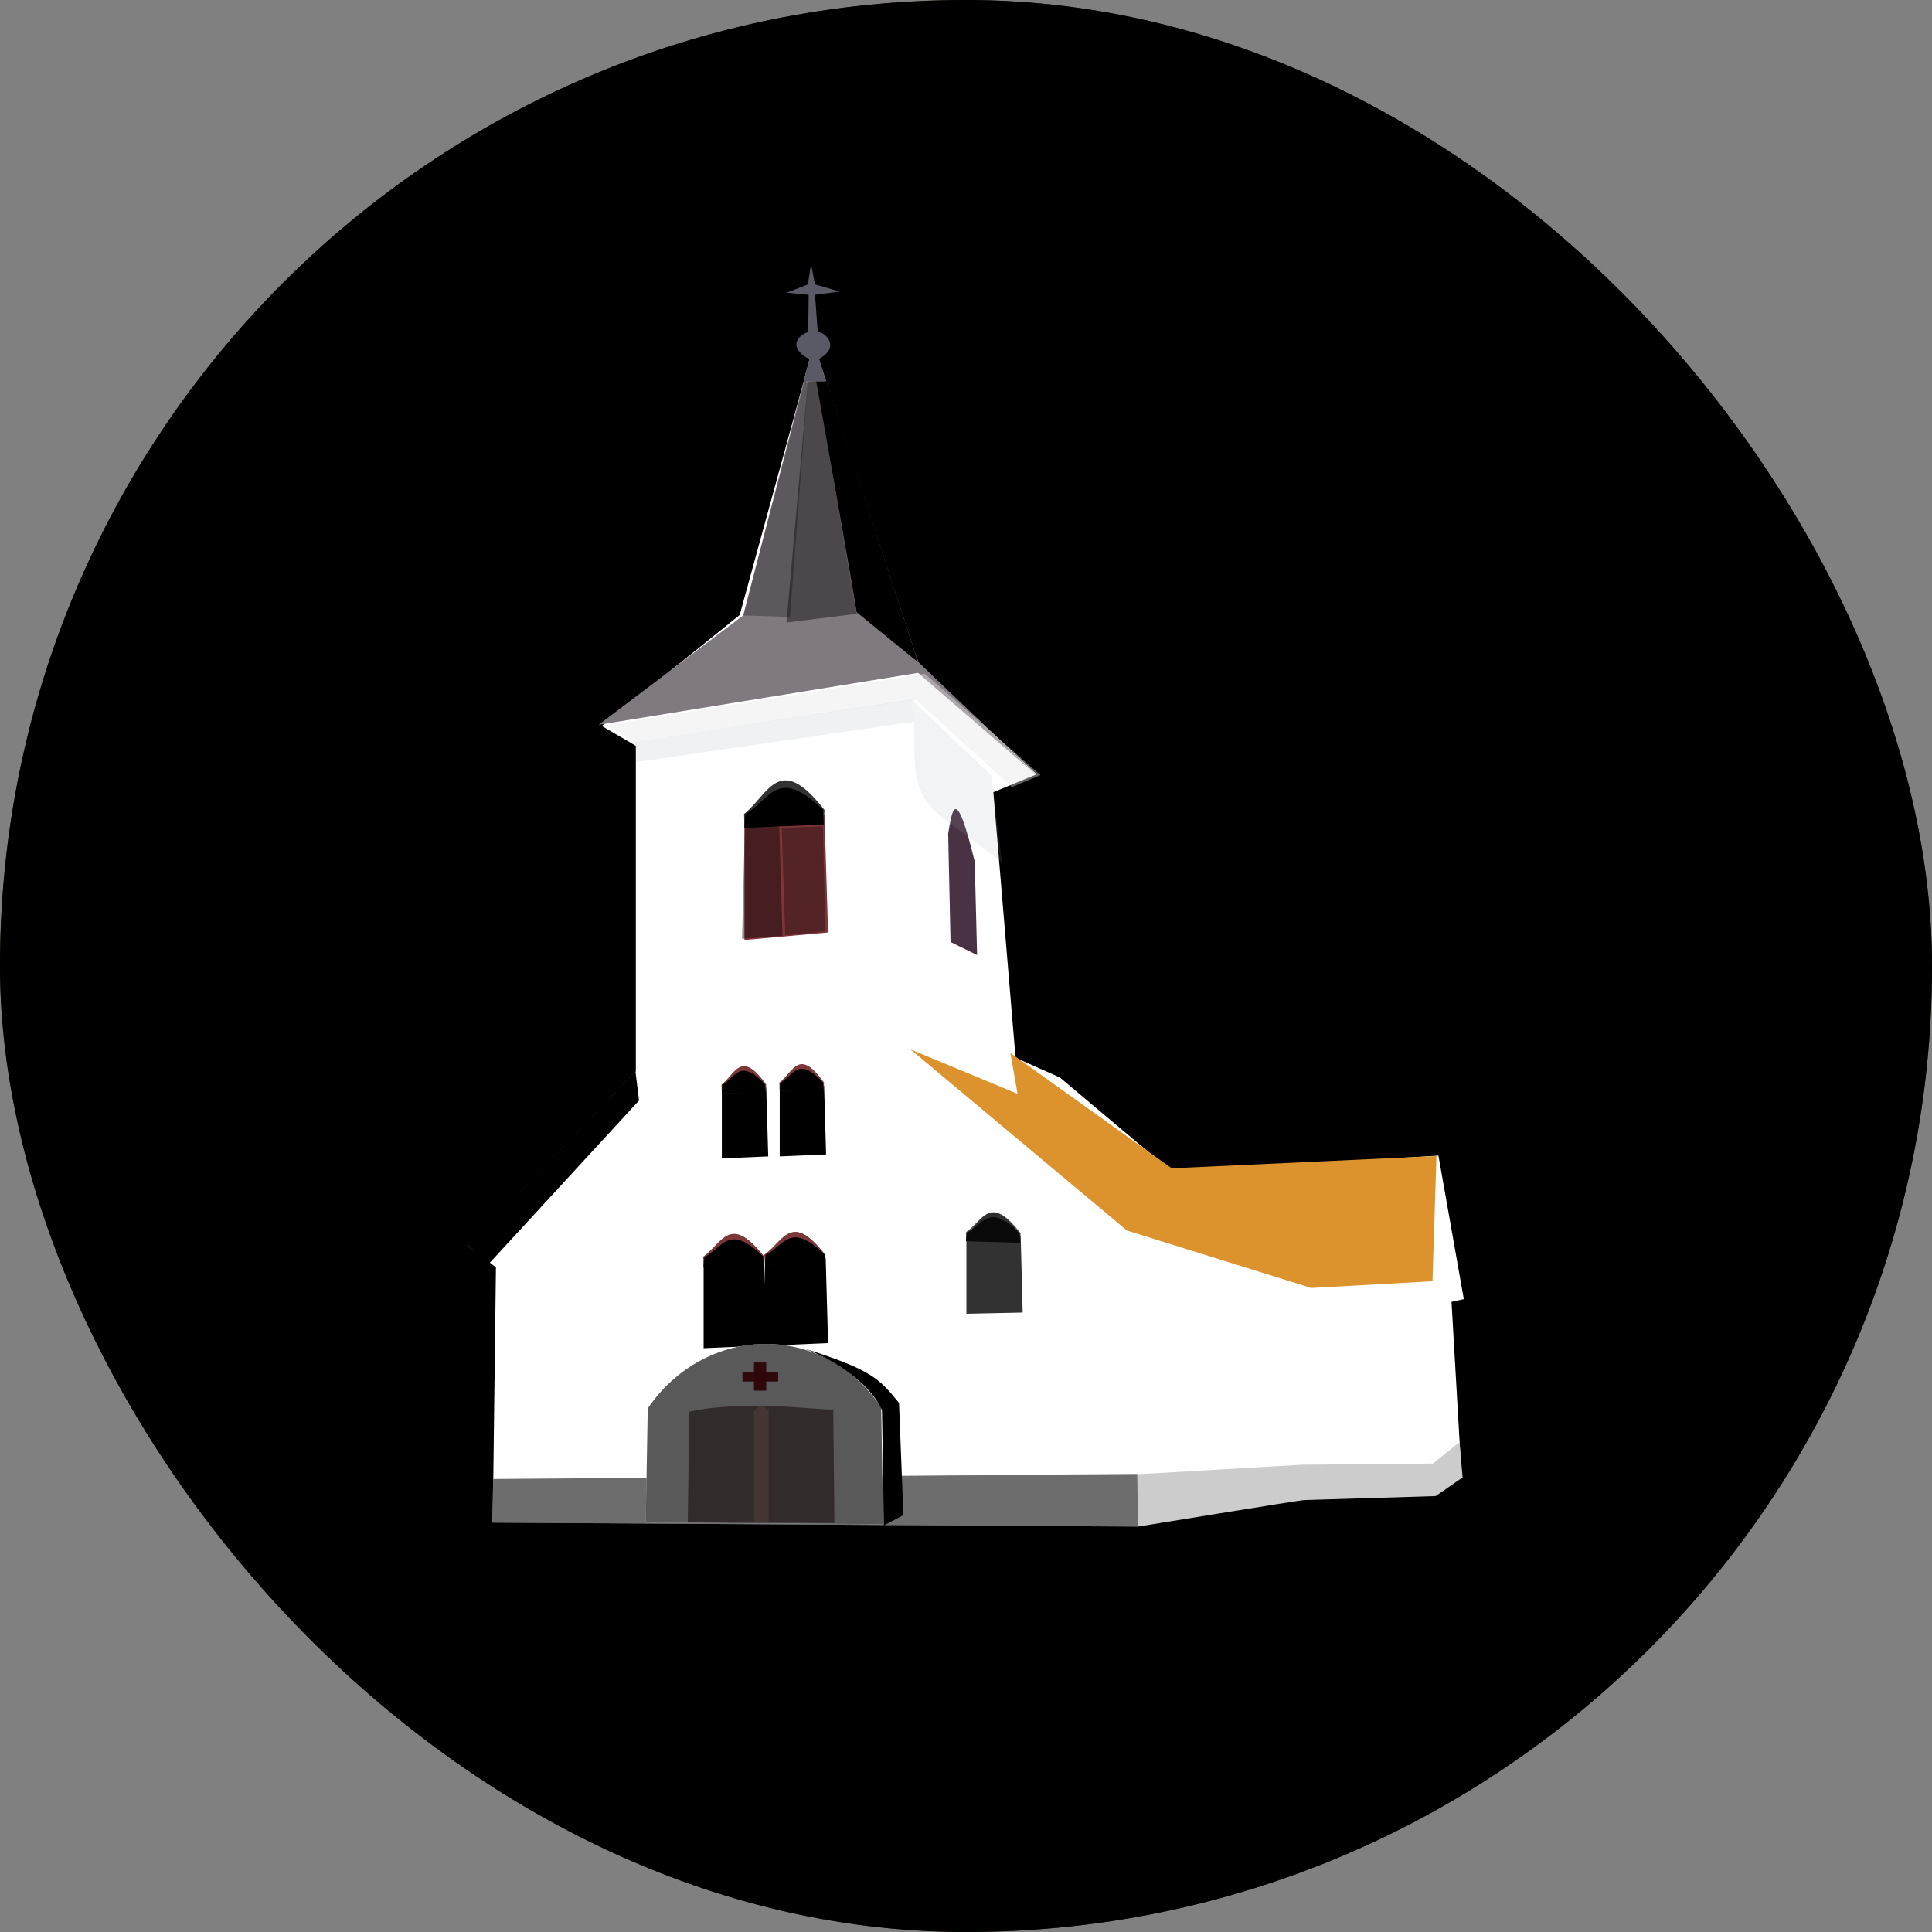 <svg id="bg_ore_church" width="200" height="200" xmlns="http://www.w3.org/2000/svg" version="1.1" xmlns:xlink="http://www.w3.org/1999/xlink" xmlns:svgjs="http://svgjs.com/svgjs" class="bgs" preserveAspectRatio="xMidYMin slice"><rect width="100%" height="100%" fill="#808080" stroke="none"/><rect id="solid_rect_ore_church" width="200" height="200" opacity="1.00" fill="#402500" class="reds" rx="117.29" ry="117.29"/><defs id="SvgjsDefs1206"><pattern id="SvgjsPattern1407" x="0" y="0" width="44" height="44" patternUnits="userSpaceOnUse" patternTransform="matrix(1,0,0,1,0,0)"><ellipse id="circ" rx="10" ry="10" cx="11" cy="11" stroke-opacity="1" stroke-width="0.2" opacity="1" stroke="#ffffff" fill="#402500" class="reds"/></pattern></defs><rect id="rect_ore_church" width="100%" height="100%" fill="black" class="blacks" opacity="1.00" rx="117.29" ry="117.29"/><svg id="th_ore_church" preserveAspectRatio="xMidYMid meet" viewBox="-6.657 -6.657 38.434 48.746" class="svg_thumb" data-uid="ore_church" data-keyword="church" data-coll="ore" data-complex="true" data-c="{&quot;333333&quot;:[&quot;ore_church_l_11&quot;],&quot;807980&quot;:[&quot;ore_church_l_2&quot;],&quot;ffffff&quot;:[&quot;ore_church_l_1&quot;,&quot;ore_church_l_34&quot;],&quot;000000&quot;:[&quot;ore_church_l_3&quot;,&quot;ore_church_l_4&quot;,&quot;ore_church_l_5&quot;,&quot;ore_church_l_7&quot;,&quot;ore_church_l_9&quot;,&quot;ore_church_l_12&quot;,&quot;ore_church_l_13&quot;,&quot;ore_church_l_14&quot;,&quot;ore_church_l_15&quot;,&quot;ore_church_l_17&quot;,&quot;ore_church_l_19&quot;,&quot;ore_church_l_21&quot;,&quot;ore_church_l_22&quot;,&quot;ore_church_l_24&quot;,&quot;ore_church_l_26&quot;,&quot;ore_church_l_27&quot;,&quot;ore_church_l_31&quot;,&quot;ore_church_l_35&quot;,&quot;ore_church_l_36&quot;],&quot;595a65&quot;:[&quot;ore_church_l_6&quot;],&quot;7c3839&quot;:[&quot;ore_church_l_8&quot;,&quot;ore_church_l_16&quot;,&quot;ore_church_l_18&quot;,&quot;ore_church_l_20&quot;],&quot;7d3539&quot;:[&quot;ore_church_l_10&quot;],&quot;2e2e2e&quot;:[&quot;ore_church_l_23&quot;],&quot;4a3245&quot;:[&quot;ore_church_l_25&quot;],&quot;a1a8b5&quot;:[&quot;ore_church_l_28&quot;],&quot;dc3d2d&quot;:[&quot;ore_church_l_29&quot;],&quot;cccccc&quot;:[&quot;ore_church_l_30&quot;],&quot;edeff1&quot;:[&quot;ore_church_l_32&quot;],&quot;e6e6e6&quot;:[&quot;ore_church_l_33&quot;],&quot;312b2c&quot;:[&quot;ore_church_l_37&quot;],&quot;2e0724&quot;:[&quot;ore_church_l_38&quot;,&quot;ore_church_l_39&quot;],&quot;523c38&quot;:[&quot;ore_church_l_40&quot;]}" data-colors="[&quot;#ffffff&quot;,&quot;#807980&quot;,&quot;#000000&quot;,&quot;#595a65&quot;,&quot;#7c3839&quot;,&quot;#7d3539&quot;,&quot;#333333&quot;,&quot;#2e2e2e&quot;,&quot;#4a3245&quot;,&quot;#a1a8b5&quot;,&quot;#dc3d2d&quot;,&quot;#cccccc&quot;,&quot;#edeff1&quot;,&quot;#e6e6e6&quot;,&quot;#312b2c&quot;,&quot;#2e0724&quot;,&quot;#523c38&quot;]" style="overflow: visible;"><path id="ore_church_l_1" d="M24.44 31.04L20.91 31.17L16.91 31.81L0.62 31.71L0.7 25.32L0.01 24.78L4.23 20.37V12.16L3.37 11.66L6.85 8.86L8.61 2.44L11.11 9.47L11.39 10.11L14.34 12.88L13.25 13.33L13.81 20.03L14.93 20.53L17.76 22.91L24.48 22.5L25.12 26.12L24.81 26.19L25.06 30.52L24.44 31.04Z " data-color-original="#ffffff" fill="#ffffff" class="whites"/><path id="ore_church_l_2" d="M14.36 12.92L11.35 10.32L3.29 11.63L6.94 8.87L8.61 2.4H8.85L11.35 10.04L14.36 12.92Z " data-color-original="#807980" fill="#807980" class="grays"/><path id="ore_church_l_3" d="M8.57 2.98L8.79 2.96L9.8 8.83L8.03 9.05L8.57 2.98Z " fill="#000000" class="blacks" opacity=".413"/><path id="ore_church_l_4" d="M8.12 8.91L6.94 8.87L8.49 2.95L8.57 3.01Z " fill="#000000" class="blacks" opacity=".27"/><path id="ore_church_l_5" d="M9.8 8.79C9.8 8.71 8.74 2.73 8.78 2.96C8.78 2.97 9.02 2.91 9.04 2.97C9.33 3.81 11.35 10.05 11.35 10.05L9.8 8.79Z " fill="#000000" class="blacks"/><path id="ore_church_l_6" d="M8.47 2.97L8.61 2.41C7.99 2.07 8.4 1.76 8.58 1.72L8.59 0.78L8.03 0.73L8.57 0.52L8.65 0L8.75 0.52L9.38 0.7L8.75 0.78L8.82 1.72C8.97 1.7 9.43 2.08 8.85 2.4L9.02 2.97H8.47Z " data-color-original="#595a65" fill="#595a65" class="grays"/><path id="ore_church_l_7" d="M7.57 22.52L6.4 22.57V20.8C6.7 20.42 6.95 19.8 7.52 20.79Z " fill="#000000" class="blacks"/><path id="ore_church_l_8" d="M7.51 20.91L6.4 20.92L6.39 20.71C6.74 20.44 6.88 19.81 7.52 20.71L7.5 20.91Z " data-color-original="#7c3839" fill="#7c3839" class="undefineds"/><path id="ore_church_l_9" d="M7.51 20.93L6.4 20.92L6.41 20.72C6.75 20.52 6.85 20.03 7.49 20.7L7.51 20.93Z " fill="#000000" class="blacks"/><path id="ore_church_l_10" d="M9.08 16.87L6.97 17.06V14.03C7.51 13.35 7.96 12.27 8.99 13.91Z " data-color-original="#7d3539" fill="#7d3539" class="undefineds"/><path id="ore_church_l_11" d="M8.97 14.13L6.97 14.23L6.96 13.88C7.58 13.39 7.84 12.3 8.99 13.78L8.97 14.13Z " data-color-original="#333333" fill="#333333" class="grays"/><path id="ore_church_l_12" d="M8.97 14.15L6.97 14.23L6.99 13.89C7.62 13.52 7.8 12.66 8.95 13.77L8.97 14.15Z " fill="#000000" class="blacks"/><path id="ore_church_l_13" d="M9.01 16.84L8 16.94L7.91 14.23L8.95 14.19L9.01 16.84Z " fill="#000000" class="blacks" opacity=".339"/><path id="ore_church_l_14" d="M6.91 17.03L7.93 16.95L7.85 14.21L6.98 14.19Z " fill="#000000" class="blacks" opacity=".439"/><path id="ore_church_l_15" d="M9.03 22.47L7.86 22.52V20.75C8.16 20.37 8.41 19.75 8.98 20.74L9.03 22.47Z " fill="#000000" class="blacks"/><path id="ore_church_l_16" d="M8.97 20.86L7.86 20.87L7.85 20.66C8.2 20.39 8.34 19.76 8.98 20.66L8.96 20.86Z " data-color-original="#7c3839" fill="#7c3839" class="undefineds"/><path id="ore_church_l_17" d="M8.97 20.88L7.86 20.87L7.87 20.67C8.22 20.47 8.31 19.98 8.95 20.65L8.97 20.88ZM9.08 27.23L7.49 27.3V25.11C7.9 24.64 8.24 23.87 9.02 25.09Z " fill="#000000" class="blacks"/><path id="ore_church_l_18" d="M9 25.25L7.49 25.26L7.47 25C7.95 24.67 8.14 23.89 9.01 25L8.99 25.25Z " data-color-original="#7c3839" fill="#7c3839" class="undefineds"/><path id="ore_church_l_19" d="M9 25.27L7.49 25.26L7.5 25.01C7.98 24.77 8.11 24.15 8.99 24.99L9.01 25.27ZM7.54 27.29L5.94 27.36V25.17C6.35 24.7 6.69 23.92 7.47 25.14Z " fill="#000000" class="blacks"/><path id="ore_church_l_20" d="M7.46 25.3L5.94 25.31L5.93 25.05C6.4 24.72 6.6 23.94 7.47 25.05L7.45 25.3Z " data-color-original="#7c3839" fill="#7c3839" class="undefineds"/><path id="ore_church_l_21" d="M7.46 25.32L5.94 25.31L5.96 25.06C6.43 24.82 6.57 24.2 7.44 25.04L7.46 25.32Z " fill="#000000" class="blacks"/><path id="ore_church_l_22" d="M13.99 26.46L12.57 26.49V24.53C12.93 24.12 13.24 23.44 13.94 24.54L13.99 26.46Z " fill="#000000" class="blacks" opacity=".804"/><path id="ore_church_l_23" d="M13.92 24.68L12.56 24.66L12.56 24.43C12.99 24.14 13.16 23.45 13.94 24.46L13.92 24.68Z " data-color-original="#2e2e2e" fill="#2e2e2e" class="grays" opacity=".804"/><path id="ore_church_l_24" d="M13.92 24.7L12.56 24.66L12.58 24.44C13.01 24.23 13.13 23.68 13.91 24.45L13.93 24.7Z " fill="#000000" class="blacks" opacity=".804"/><path id="ore_church_l_25" d="M12.84 17.44L12.17 17.11L12.11 14.37C12.21 13.83 12.28 13.04 12.78 15.08L12.84 17.44Z " data-color-original="#4a3245" fill="#4a3245" class="grays"/><path id="ore_church_l_26" d="M4.31 21.11L0.52 25.23L0 24.77L4.22 20.37Z " fill="#000000" class="blacks"/><path id="ore_church_l_27" d="M4.31 21.11L0.55 25.2L0 24.77L4.22 20.37L4.31 21.11Z " fill="#000000" class="blacks" opacity=".057"/><path id="ore_church_l_28" d="M11.15 10.96C11.46 11.98 10.9 13.09 11.89 13.91L13.47 15.1L13.2 12.91Z " data-color-original="#a1a8b5" fill="#a1a8b5" class="grays" opacity=".139"/><path id="ore_church_l_29" d="M11.16 19.82L16.62 24.39L21.27 25.84L24.33 25.67L24.43 22.51L17.75 22.82L13.68 19.91L13.86 20.94Z " data-color-original="#dc3d2d" fill="#dc932d" class="reds"/><path id="ore_church_l_30" d="M0.61 31.76L16.9 31.86S21.01 31.19 21.09 31.19C21.18 31.19 24.41 31.09 24.41 31.09L25.09 30.62L25.01 29.73L24.34 30.27L21.03 30.3L16.88 30.54L0.63 30.66L0.61 31.76Z " data-color-original="#cccccc" fill="#cccccc" class="grays"/><path id="ore_church_l_31" d="M0.61 31.76L16.9 31.86L16.88 30.53L0.63 30.66Z " fill="#000000" class="blacks" opacity=".465"/><path id="ore_church_l_32" d="M4.09 12.07L4.24 12.17L4.24 12.57L11.27 11.55L11.18 10.99L4.09 12.07Z " data-color-original="#edeff1" fill="#edeff1" class="grays" opacity=".857"/><path id="ore_church_l_33" d="M4.16 12.05L3.48 11.64L11.52 10.34L14.44 12.9L13.72 13.2L11.3 11L4.17 12.05Z " data-color-original="#e6e6e6" fill="#e6e6e6" class="grays" opacity=".417"/><path id="ore_church_l_34" d="M10.47 31.8L10.42 28.85C8.91 26.64 5.95 26.79 4.53 28.88L4.48 31.76L10.47 31.8Z " data-color-original="#ffffff" fill="#ffffff" class="whites"/><path id="ore_church_l_35" d="M8.45 27.36C10.23 27.91 10.39 28.16 10.87 28.74L10.98 31.57L10.49 31.83L10.44 28.92C10.11 28.2 9.13 27.59 8.45 27.36Z " fill="#000000" class="blacks"/><path id="ore_church_l_36" d="M10.47 31.8L10.42 28.85C8.91 26.64 5.95 26.79 4.53 28.88L4.48 31.76L10.47 31.8Z " fill="#000000" class="blacks" opacity=".652"/><path id="ore_church_l_37" d="M9.24 31.77L9.21 28.9C9.03 28.95 7.06 28.64 5.58 28.96L5.54 31.75L9.24 31.77Z " data-color-original="#312b2c" fill="#312b2c" class="grays"/><path id="ore_church_l_38" d="M7.21 27.72H7.52V28.43H7.21Z " data-color-original="#2e0724" fill="#2e070a" class="pinks" opacity=".98"/><path id="ore_church_l_39" d="M7.82 27.96V28.2H6.92V27.96Z " data-color-original="#2e0724" fill="#2e070a" class="pinks" opacity=".98"/><path id="ore_church_l_40" d="M7.58 31.77V28.9C7.56 28.95 7.36 28.64 7.21 28.96V31.75L7.59 31.77Z " data-color-original="#523c38" fill="#523c38" class="grays" opacity=".565"/></svg></svg>